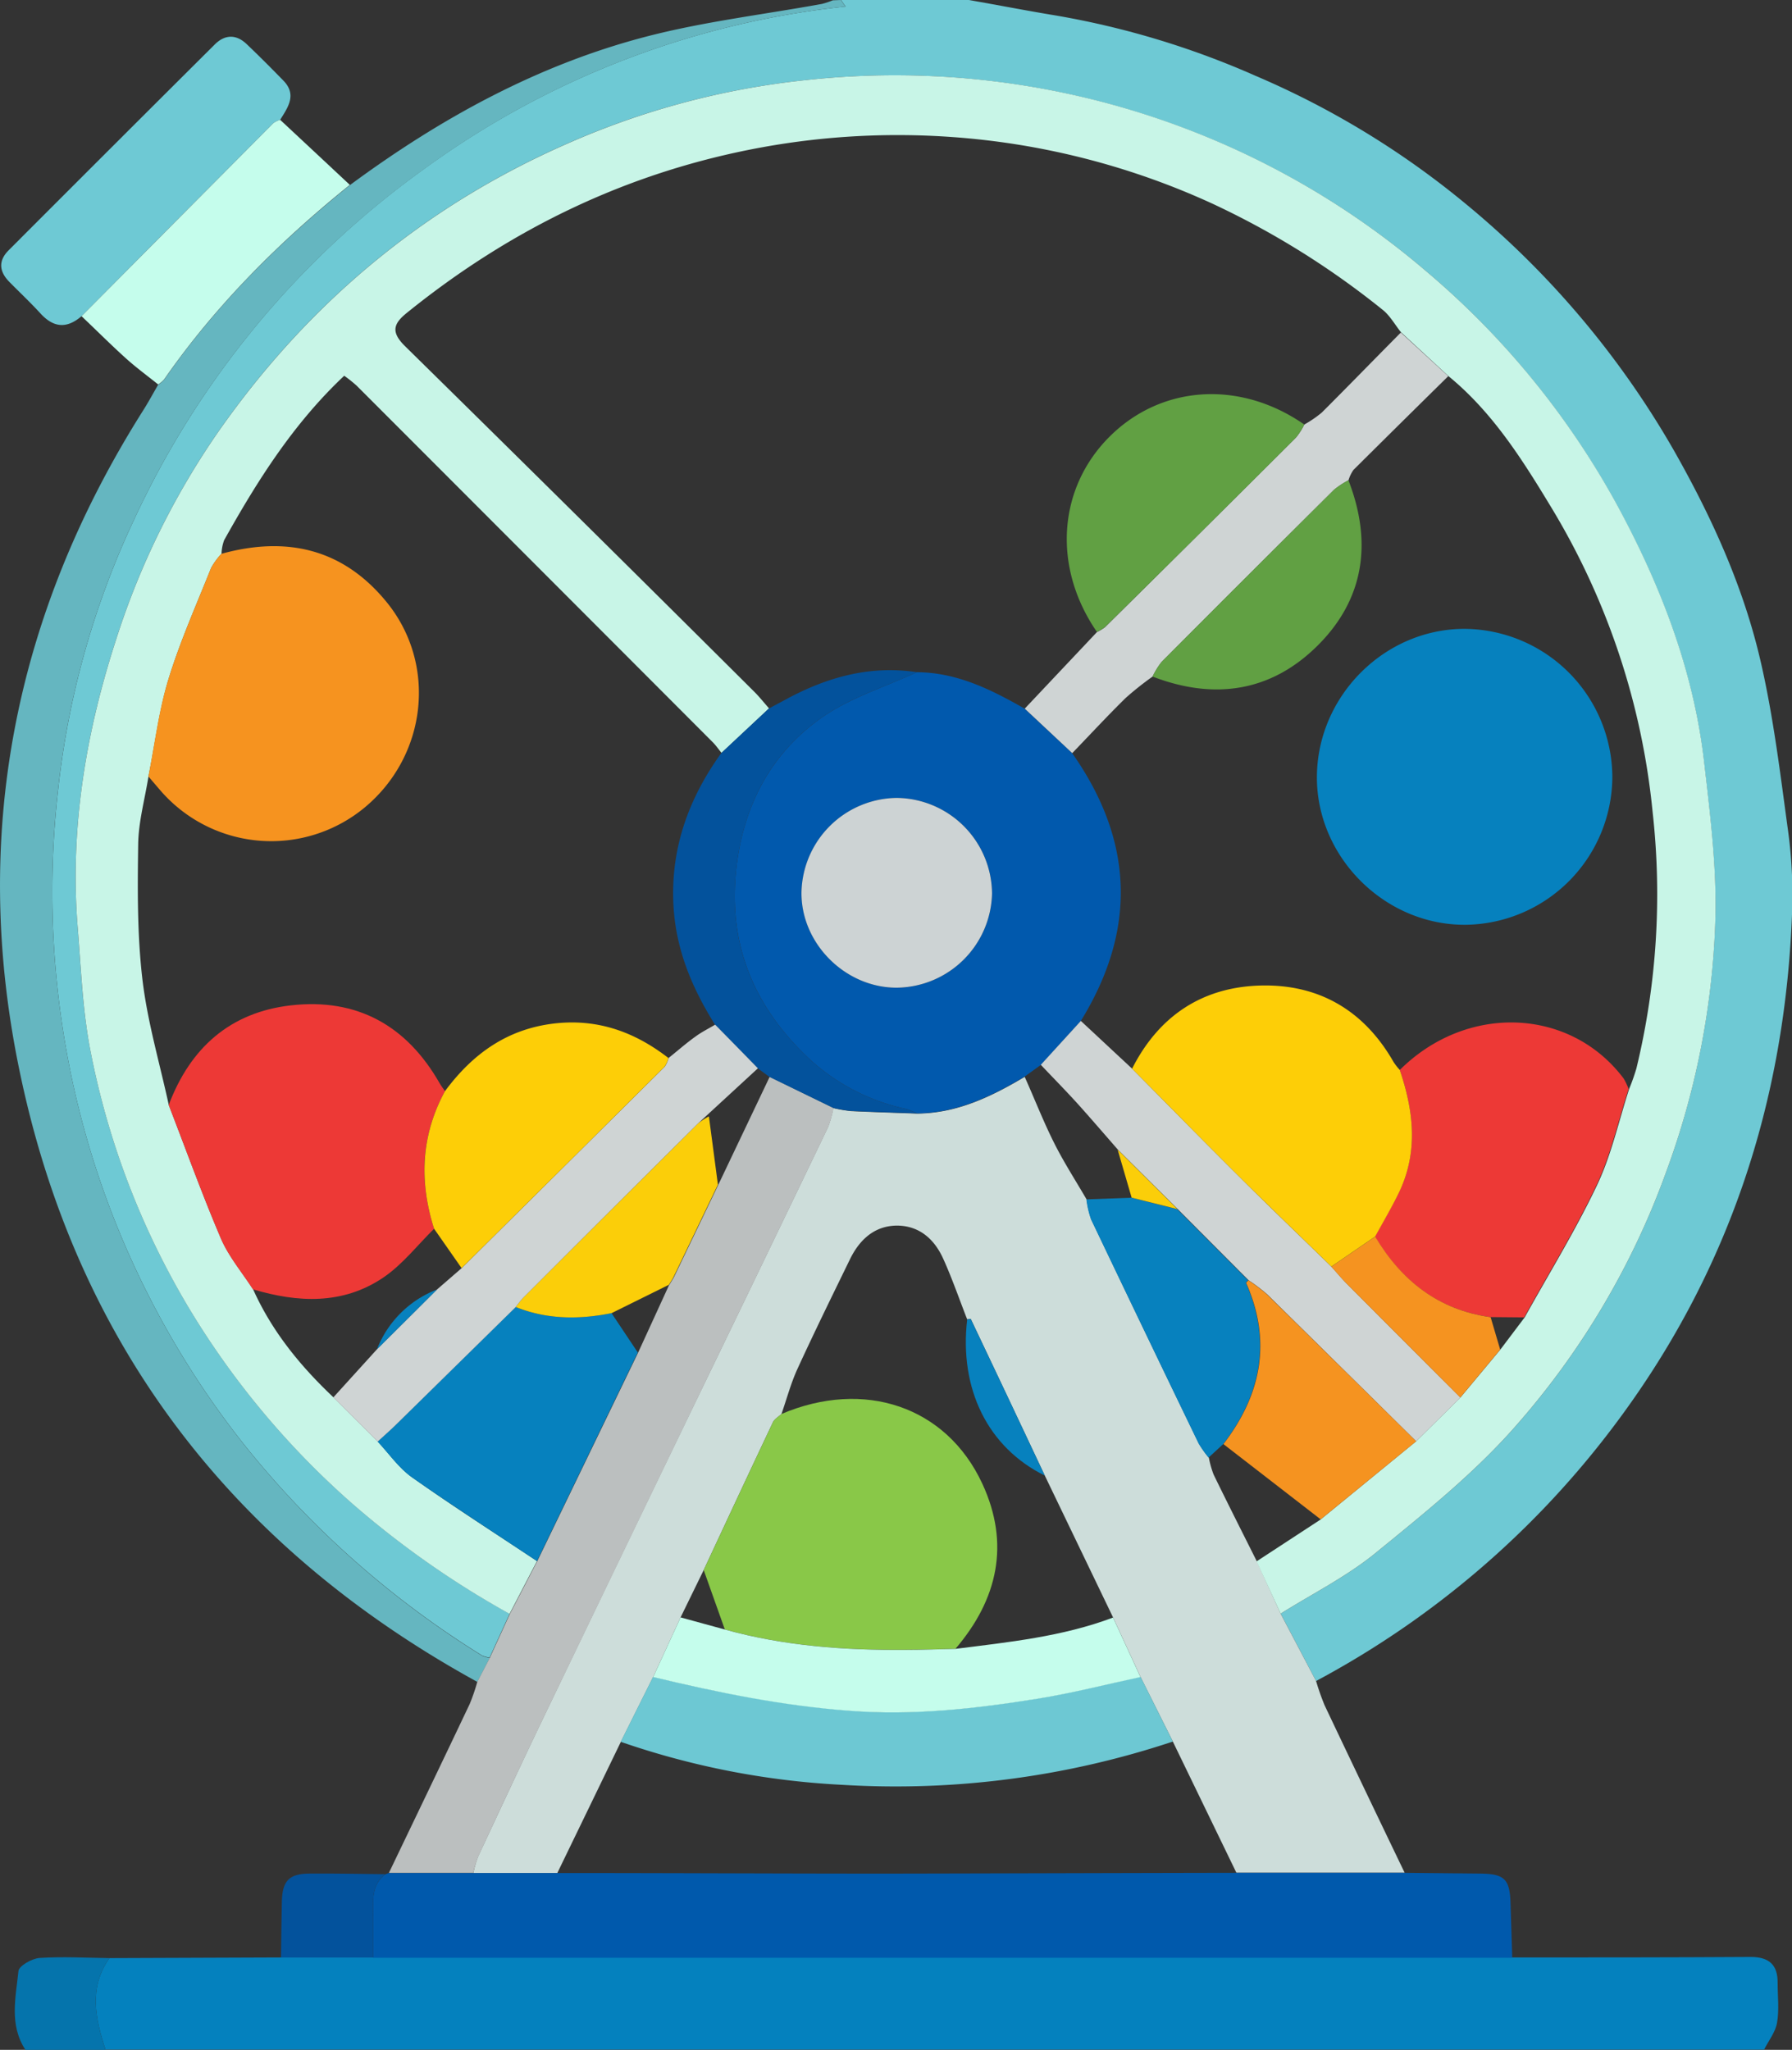 <svg xmlns="http://www.w3.org/2000/svg" id="Layer_1" data-name="Layer 1" viewBox="0 0 358.07 409.6" style="&#10;"><rect x="0" y="0" width="358.07" height="409.6" fill="#333333" stroke="none"/><title>bingo (1)</title><path d="M-202.4,128c5.77,1,11.53,2.13,17.31,3.08a169.49,169.49,0,0,1,40,12.07,171.34,171.34,0,0,1,42,25.59,179.14,179.14,0,0,1,41.69,49.44c7.54,13.31,13.83,27.17,17.25,42.05,2.56,11.11,3.92,22.52,5.47,33.84a94.53,94.53,0,0,1,.81,15.86c-1.33,38.17-12.73,72.81-35.93,103.42A181.23,181.23,0,0,1-133,463.9l-7.07-13.46c6.37-4,13.22-7.42,19-12.14,9.73-7.94,19.69-15.91,27.93-25.3A157.79,157.79,0,0,0-63,362.06,159.52,159.52,0,0,0-53.21,311c.2-10.26-1.1-20.58-2.28-30.82-2.13-18.39-8.77-35.45-17.53-51.53a164.08,164.08,0,0,0-38-46.47,163,163,0,0,0-56.87-31.52A163.87,163.87,0,0,0-234.88,144a158.62,158.62,0,0,0-47.68,12.66c-28.73,12.57-52,32.07-69.91,57.77a155.46,155.46,0,0,0-20.15,40.87c-6.14,18.76-9.39,37.92-7.85,57.7.67,8.56,1,17.23,2.7,25.6a158.79,158.79,0,0,0,24.35,58.29,165.49,165.49,0,0,0,27.8,31.52,182.31,182.31,0,0,0,31.48,22.06l-4,8.75a6.08,6.08,0,0,1-1.52-.43,186.71,186.71,0,0,1-46.92-41.37A176.94,176.94,0,0,1-381.06,346a180.15,180.15,0,0,1-3.26-60.52A169.86,169.86,0,0,1-369.26,232a178.31,178.31,0,0,1,57.9-70.15A173.79,173.79,0,0,1-227,129.31l-.92-1.31Z" transform="translate(395.97 -128)" fill="#6ec9d4"></path><path d="M-374.1,519.27l34.27-.13h18.43l227.6,0c15.88,0,31.76,0,47.65-.1,3.66,0,5.42,1.56,5.38,5.21,0,2.66.33,5.37-.12,7.94-.32,1.88-1.69,3.59-2.59,5.37H-374.89C-376.9,531.39-378.31,525.21-374.1,519.27Z" transform="translate(395.97 -128)" fill="#0481be"></path><path d="M-227.95,128l.92,1.31a173.79,173.79,0,0,0-84.33,32.58A178.31,178.31,0,0,0-369.26,232a169.86,169.86,0,0,0-15.06,53.39A180.15,180.15,0,0,0-381.06,346a176.94,176.94,0,0,0,34.52,71.49,186.71,186.71,0,0,0,46.92,41.37,6.08,6.08,0,0,0,1.52.43l-2.49,4.79c-48.75-26.79-80-67.23-91.39-121.7-9.91-47.14-1.21-91.52,24.61-132.36,1.06-1.67,2-3.42,3-5.14a5.58,5.58,0,0,0,1.19-1c10.34-14.91,23.05-27.54,37.11-38.88,18.14-13.39,37.69-24.14,59.59-29.78,11.39-2.93,23.17-4.33,34.77-6.44a17.09,17.09,0,0,0,2.16-.72Z" transform="translate(395.97 -128)" fill="#65b6c0"></path><path d="M-374.1,519.27c-4.21,5.94-2.8,12.12-.79,18.33h-16c-3.28-5-1.93-10.48-1.39-15.76.1-1,2.69-2.5,4.21-2.6C-383.41,518.94-378.75,519.21-374.1,519.27Z" transform="translate(395.97 -128)" fill="#0574ac"></path><path d="M-140.08,450.44-133,463.9a49.46,49.46,0,0,0,1.7,4.84q7.95,16.75,16,33.47l-33.62,0L-161.62,476l-6.46-12.91q-2.74-5.94-5.48-11.89l-13.65-28.37q-7.36-15.63-14.77-31.24c0-.08-.48,0-.73.05-1.59-4.05-3-8.17-4.8-12.14s-4.81-6.55-9.16-6.6c-4.54,0-7.56,2.8-9.48,6.76-3.54,7.27-7.11,14.53-10.48,21.88-1.32,2.88-2.14,6-3.19,9-.58.54-1.38,1-1.69,1.63-4.66,9.84-9.25,19.7-13.85,29.56l-4.62,9.46q-2.75,6-5.48,11.92l-6.48,13q-6.33,13.08-12.67,26.16H-301.4a22.51,22.51,0,0,1,1-3.4c4.21-9,8.41-18.08,12.72-27.06q16.57-34.53,33.25-69,12-24.79,23.91-49.6a22.57,22.57,0,0,0,1.06-3.79,28.29,28.29,0,0,0,3.51.6c4.41.21,8.83.34,13.25.5,8-.07,14.83-3.39,21.48-7.34,2,4.45,3.76,9,5.94,13.32,1.93,3.84,4.28,7.47,6.44,11.19a19.37,19.37,0,0,0,.93,4q10.66,22.41,21.49,44.76a22.42,22.42,0,0,0,2,2.83,19.5,19.5,0,0,0,.95,3.37c2.83,5.81,5.75,11.58,8.64,17.35Z" transform="translate(395.97 -128)" fill="#cdddda"></path><path d="M-148.93,502.23l33.62,0,15.06.15c4.92.05,6,1.09,6.11,6.12.12,3.57.23,7.13.34,10.7l-227.6,0c0-2.77,0-5.54,0-8.32,0-3-.44-6.14,2.39-8.33a6.61,6.61,0,0,1,.74-.28l16.86,0h16.79c22.08,0,44.16.12,66.24.12C-195.22,502.35-172.08,502.27-148.93,502.23Z" transform="translate(395.97 -128)" fill="#0059ac"></path><path d="M-301.4,502.24l-16.86,0c5.39-11.24,10.8-22.48,16.14-33.74a40.25,40.25,0,0,0,1.53-4.45l2.49-4.79,4-8.75q2.75-5.28,5.48-10.55l20.16-41.69,6.19-13.51,0,.05.89-1.46,8.94-18.61,10.26-21.56,12.77,6.22a22.57,22.57,0,0,1-1.06,3.79q-11.91,24.82-23.91,49.6-16.64,34.5-33.25,69c-4.31,9-8.51,18-12.72,27.06A22.51,22.51,0,0,0-301.4,502.24Z" transform="translate(395.97 -128)" fill="#bbbfbf"></path><path d="M-379.68,191.18c-3,2.58-5.66,2.29-8.28-.63-2-2.18-4.11-4.15-6.16-6.24s-2.19-4.23-.12-6.3q20.55-20.59,41.18-41.12c2-2,4.25-2.09,6.35-.1,2.5,2.38,4.94,4.83,7.35,7.3,2.76,2.82.94,5.34-.63,7.85a4.76,4.76,0,0,0-1.39.69Q-360.55,171.89-379.68,191.18Z" transform="translate(395.97 -128)" fill="#6ec9d4"></path><path d="M-379.68,191.18q19.14-19.27,38.3-38.55a4.76,4.76,0,0,1,1.39-.69l13.92,13c-14.06,11.34-26.77,24-37.11,38.88a5.58,5.58,0,0,1-1.19,1c-2.13-1.71-4.34-3.33-6.37-5.15C-373.79,196.92-376.7,194-379.68,191.18Z" transform="translate(395.97 -128)" fill="#c5fdec"></path><path d="M-319,502.5c-2.83,2.19-2.4,5.31-2.39,8.33,0,2.78,0,5.55,0,8.32h-18.43c.05-3.74.08-7.47.17-11.2.09-4.12,1.46-5.55,5.5-5.57C-329.11,502.34-324,502.45-319,502.5Z" transform="translate(395.97 -128)" fill="#03529c"></path><path d="M-288.67,439.94q-2.74,5.26-5.48,10.55a182.62,182.62,0,0,1-31.47-22.06,165.49,165.49,0,0,1-27.8-31.52,158.79,158.79,0,0,1-24.35-58.29c-1.7-8.37-2-17-2.7-25.6-1.54-19.78,1.71-38.94,7.85-57.7a155.46,155.46,0,0,1,20.15-40.87c17.92-25.7,41.18-45.2,69.91-57.77A158.62,158.62,0,0,1-234.88,144a163.87,163.87,0,0,1,66.94,6.61,163,163,0,0,1,56.87,31.52A164.08,164.08,0,0,1-73,228.62c8.76,16.08,15.4,33.14,17.53,51.53,1.18,10.24,2.48,20.56,2.28,30.82A159.52,159.52,0,0,1-63,362.06,157.79,157.79,0,0,1-93.15,413c-8.24,9.39-18.2,17.36-27.93,25.3-5.78,4.72-12.63,8.14-19,12.14L-144.89,440l12.77-8.35L-113,416l8.86-8.77,8-9.6,4.84-6.41c4.87-8.79,10.16-17.37,14.46-26.43,2.87-6.06,4.32-12.79,6.41-19.22A42.74,42.74,0,0,0-69,341.53a147.91,147.91,0,0,0,3.25-51.27,144.72,144.72,0,0,0-20.1-60.62c-5.81-9.62-11.81-19.21-20.69-26.48l-9.48-8.76c-1.22-1.51-2.2-3.33-3.68-4.5a165.65,165.65,0,0,0-34-21.2,150,150,0,0,0-52.06-13.32,151.59,151.59,0,0,0-37.64,2c-26.73,4.82-50.3,16.17-71.32,33.17-2.71,2.19-3.13,3.86-.3,6.64q35,34.41,69.82,69.09c1,1,1.93,2.18,2.9,3.27l-9.5,8.89c-.58-.71-1.11-1.49-1.76-2.14q-35.55-35.62-71.13-71.22a28,28,0,0,0-2.5-2c-10.19,9.6-17.37,21-24,32.87a8.93,8.93,0,0,0-.52,2.7,14.14,14.14,0,0,0-2.07,2.83c-2.94,7.38-6.2,14.67-8.52,22.24-1.92,6.29-2.69,12.92-4,19.41-.72,4.53-2,9.05-2.06,13.6-.13,9-.2,18.07.85,27,1,8.44,3.45,16.71,5.26,25.06,3.44,8.89,6.67,17.88,10.42,26.63,1.56,3.65,4.25,6.82,6.43,10.2,3.75,8.39,9.43,15.34,16.05,21.59l8.86,8.84c2.26,2.41,4.21,5.27,6.85,7.14C-305.47,429-297,434.39-288.67,439.94Z" transform="translate(395.97 -128)" fill="#c8f5e7"></path><path d="M-191.25,343.14c-6.65,3.95-13.51,7.27-21.48,7.34a14.1,14.1,0,0,0-2.1-.87,41.16,41.16,0,0,1-19.84-10.41c-10.89-10.41-16-23-14.1-38.29,1.57-12.42,7.09-22.65,17.23-29.68,5.62-3.89,12.48-6,18.78-8.91,8,.05,14.83,3.46,21.54,7.29l9.49,8.89C-169.42,296-168.78,313.78-180,332l-8,8.8Zm-6.5-36.58a19.25,19.25,0,0,0-19.05-19.12,19.27,19.27,0,0,0-19,18.8c-.15,10.25,8.75,19.17,19.07,19.12A19.25,19.25,0,0,0-197.75,306.56Z" transform="translate(395.97 -128)" fill="#0159ad"></path><path d="M-255.36,441.73c4.6-9.86,9.19-19.72,13.85-29.56.31-.66,1.11-1.09,1.69-1.63,16.5-7,32.94-1.56,40.13,13.93,5.57,12,3.11,23.09-5.37,33-3.32.07-6.63.18-9.95.2-12.21.1-24.31-.78-36.13-4.07Q-253.26,447.67-255.36,441.73Z" transform="translate(395.97 -128)" fill="#89c848"></path><path d="M-161.62,476a175.38,175.38,0,0,1-66,8.65,159.84,159.84,0,0,1-44.32-8.6l6.48-13c12.91,3.09,25.84,5.7,39.19,6.74,12.8,1,25.23-.41,37.7-2.42,6.88-1.11,13.66-2.86,20.49-4.32Z" transform="translate(395.97 -128)" fill="#6dc8d3"></path><path d="M-168.08,463.11c-6.83,1.46-13.61,3.21-20.49,4.32-12.47,2-24.9,3.42-37.7,2.42-13.35-1-26.28-3.65-39.19-6.74q2.74-6,5.48-11.92l8.84,2.42c11.82,3.29,23.92,4.17,36.13,4.07,3.32,0,6.63-.13,9.95-.2,10.65-1.35,21.34-2.43,31.5-6.26Q-170.81,457.16-168.08,463.11Z" transform="translate(395.97 -128)" fill="#c5fdec"></path><path d="M-212.76,262.32c-6.3,2.92-13.16,5-18.78,8.91-10.14,7-15.66,17.26-17.23,29.68-1.93,15.3,3.21,27.88,14.1,38.29a41.16,41.16,0,0,0,19.84,10.41,14.1,14.1,0,0,1,2.1.87c-4.42-.16-8.84-.29-13.25-.5a28.29,28.29,0,0,1-3.51-.6l-12.77-6.22-2.3-1.69q-4.27-4.37-8.54-8.72c-4.58-7.29-7.82-15-8.3-23.78-.62-11.37,3-21.39,9.56-30.5l9.5-8.89,3.45-1.85C-230.72,263.31-222.13,260.9-212.76,262.32Z" transform="translate(395.97 -128)" fill="#03529c"></path><path d="M-154.48,419.25a22.42,22.42,0,0,1-2-2.83q-10.8-22.37-21.49-44.76a19.37,19.37,0,0,1-.93-4l9-.33,9.15,2.29,14.18,14.23c-.16.18-.48.43-.44.53,5.15,11.68,3,22.31-4.55,32.19Z" transform="translate(395.97 -128)" fill="#0781be"></path><path d="M-187.21,422.85c-11.33-5.6-17.13-17.26-15.5-31.19.25,0,.7-.13.73-.05Q-194.55,407.21-187.21,422.85Z" transform="translate(395.97 -128)" fill="#0781be"></path><path d="M-255.36,441.73q2.1,5.94,4.22,11.88" transform="translate(395.97 -128)" fill="#fcfcfb"></path><path d="M-288.67,439.94c-8.35-5.55-16.8-11-25-16.74-2.64-1.87-4.59-4.73-6.85-7.14,1.26-1.16,2.55-2.29,3.77-3.49q11.93-11.69,23.82-23.4c6.25,2.51,12.66,2.52,19.15,1.22l5.25,7.86Z" transform="translate(395.97 -128)" fill="#0681be"></path><path d="M-273.76,390.39c-6.49,1.3-12.9,1.29-19.15-1.22a21.94,21.94,0,0,1,1.47-1.84q17.42-17.41,34.87-34.77a13.06,13.06,0,0,1,2.25-1.48l1.8,13.64-8.94,18.61c-.3.49-.6,1-.89,1.46l0-.05Z" transform="translate(395.97 -128)" fill="#fbce09"></path><path d="M-262.32,384.74l-6.19,13.51" transform="translate(395.97 -128)" fill="#fcfcfb"></path><path d="M-262.35,384.79c.29-.49.59-1,.89-1.46C-261.76,383.82-262.06,384.3-262.35,384.79Z" transform="translate(395.97 -128)" fill="#fcfcfb"></path><path d="M-362.26,348.8c4.29-11.39,12.26-18.53,24.43-19.91,13.17-1.49,23.09,4,29.68,15.52.32.57.73,1.09,1.1,1.62-4.81,8.84-5.22,18-2.18,27.5-3.37,3.31-6.35,7.2-10.21,9.79-8.05,5.41-17,5-26,2.31-2.18-3.38-4.87-6.55-6.43-10.2C-355.59,366.68-358.82,357.69-362.26,348.8Z" transform="translate(395.97 -128)" fill="#ed3936"></path><path d="M-351.75,238.67c13-3.59,24.28-1.06,33,9.6,10.18,12.44,8.12,30.74-4.38,41.11a29.27,29.27,0,0,1-40.85-3.5l-2.34-2.73c1.28-6.49,2.05-13.12,4-19.41,2.32-7.57,5.58-14.86,8.52-22.24A14.14,14.14,0,0,1-351.75,238.67Z" transform="translate(395.97 -128)" fill="#f6931f"></path><path d="M-116.28,341.81c13.35-13.3,34-12.54,44.73,1.68a12.48,12.48,0,0,1,1,2.1c-2.09,6.43-3.54,13.16-6.41,19.22-4.3,9.06-9.59,17.64-14.46,26.43l-6.75-.06c-10.42-1.45-17.78-7.27-23.07-16.1,1.51-2.75,3.1-5.45,4.51-8.25C-112.52,358.57-113.42,350.2-116.28,341.81Z" transform="translate(395.97 -128)" fill="#ed3936"></path><path d="M-106.58,203.16q-9.49,9.34-18.94,18.73a7.06,7.06,0,0,0-1,2.08,16.85,16.85,0,0,0-2.88,1.89q-17.28,17.16-34.47,34.42a14.93,14.93,0,0,0-1.79,2.91,61.1,61.1,0,0,0-5.41,4.3c-3.64,3.58-7.11,7.33-10.65,11l-9.49-8.89,14.43-15.3a9.13,9.13,0,0,0,1.64-1Q-156,234.37-137,215.42a13.43,13.43,0,0,0,1.65-2.59,22.48,22.48,0,0,0,3.48-2.38c5.31-5.3,10.54-10.69,15.81-16Z" transform="translate(395.97 -128)" fill="#cfd4d4"></path><path d="M-180,332l10.27,9.57c7.19,7.25,14.34,14.55,21.59,21.75,6,6,12.14,11.86,18.21,17.79,1.05,1.16,2.05,2.38,3.16,3.49q11.3,11.36,22.62,22.66L-113,416q-14.86-14.68-29.75-29.35a34.49,34.49,0,0,0-3.73-2.83l-14.18-14.23-11.94-11.87c-2.5-2.86-5-5.77-7.52-8.59s-5.25-5.58-7.88-8.36Z" transform="translate(395.97 -128)" fill="#cfd4d4"></path><path d="M-256.57,352.56q-17.46,17.35-34.87,34.77a21.94,21.94,0,0,0-1.47,1.84q-11.91,11.7-23.82,23.4c-1.22,1.2-2.51,2.33-3.77,3.49l-8.86-8.84,8.71-9.6,12-11.95,4.94-4.28q20.3-20.11,40.57-40.25a5.47,5.47,0,0,0,.76-1.73c1.81-1.45,3.57-3,5.44-4.33,1.21-.88,2.57-1.56,3.87-2.33q4.28,4.35,8.54,8.72" transform="translate(395.97 -128)" fill="#cfd4d4"></path><path d="M-151.51,416.56c7.57-9.88,9.7-20.51,4.55-32.19,0-.1.28-.35.44-.53a34.49,34.49,0,0,1,3.73,2.83Q-127.88,401.31-113,416l-19.08,15.6" transform="translate(395.97 -128)" fill="#f59320"></path><path d="M-104.18,407.25q-11.31-11.33-22.62-22.66c-1.11-1.11-2.11-2.33-3.15-3.49l8.76-6c5.29,8.83,12.65,14.65,23.07,16.1.64,2.15,1.27,4.31,1.91,6.47Z" transform="translate(395.97 -128)" fill="#f59320"></path><path d="M-197.75,306.56a19.25,19.25,0,0,1-19,18.8c-10.32.05-19.22-8.87-19.07-19.12a19.27,19.27,0,0,1,19-18.8A19.25,19.25,0,0,1-197.75,306.56Z" transform="translate(395.97 -128)" fill="#cdd3d4"></path><path d="M-172.64,357.74l11.94,11.87-9.15-2.29Z" transform="translate(395.97 -128)" fill="#fbce09"></path><path d="M-135.35,212.83a13.43,13.43,0,0,1-1.65,2.59q-19,19-38.15,37.85a9.13,9.13,0,0,1-1.64,1c-8.87-12.85-7.86-28.64,2.51-39S-148.18,203.9-135.35,212.83Z" transform="translate(395.97 -128)" fill="#61a043"></path><path d="M-303.74,381.39l-5.49-7.86c-3-9.46-2.63-18.66,2.18-27.5,5.54-7.48,12.5-12.49,22.05-13.54,8.58-.93,15.93,1.76,22.59,6.92a5.47,5.47,0,0,1-.76,1.73Q-283.42,361.29-303.74,381.39Z" transform="translate(395.97 -128)" fill="#fdce07"></path><path d="M-73.8,283.18a29.68,29.68,0,0,1-29.33,29.61c-16.15.12-29.85-13.58-29.7-29.7s13.61-29.49,29.59-29.43A29.75,29.75,0,0,1-73.8,283.18Z" transform="translate(395.97 -128)" fill="#0681be"></path><path d="M-121.19,375.08l-8.76,6c-6.08-5.93-12.2-11.8-18.22-17.79-7.25-7.2-14.4-14.5-21.59-21.75,5.43-10.72,14.3-16.46,26.14-16.62,11.5-.15,20.35,5.19,26.13,15.33a12.81,12.81,0,0,0,1.21,1.54c2.86,8.39,3.76,16.76-.4,25C-118.09,369.63-119.68,372.33-121.19,375.08Z" transform="translate(395.97 -128)" fill="#fdce07"></path><path d="M-165.67,263.19a14.93,14.93,0,0,1,1.79-2.91q17.19-17.26,34.47-34.42a16.85,16.85,0,0,1,2.88-1.89c4.76,12.29,3.23,23.67-6.13,33S-153.4,267.91-165.67,263.19Z" transform="translate(395.97 -128)" fill="#61a043"></path><path d="M-320.65,397.62a21,21,0,0,1,12-11.95Z" transform="translate(395.97 -128)" fill="#0781be"></path></svg>